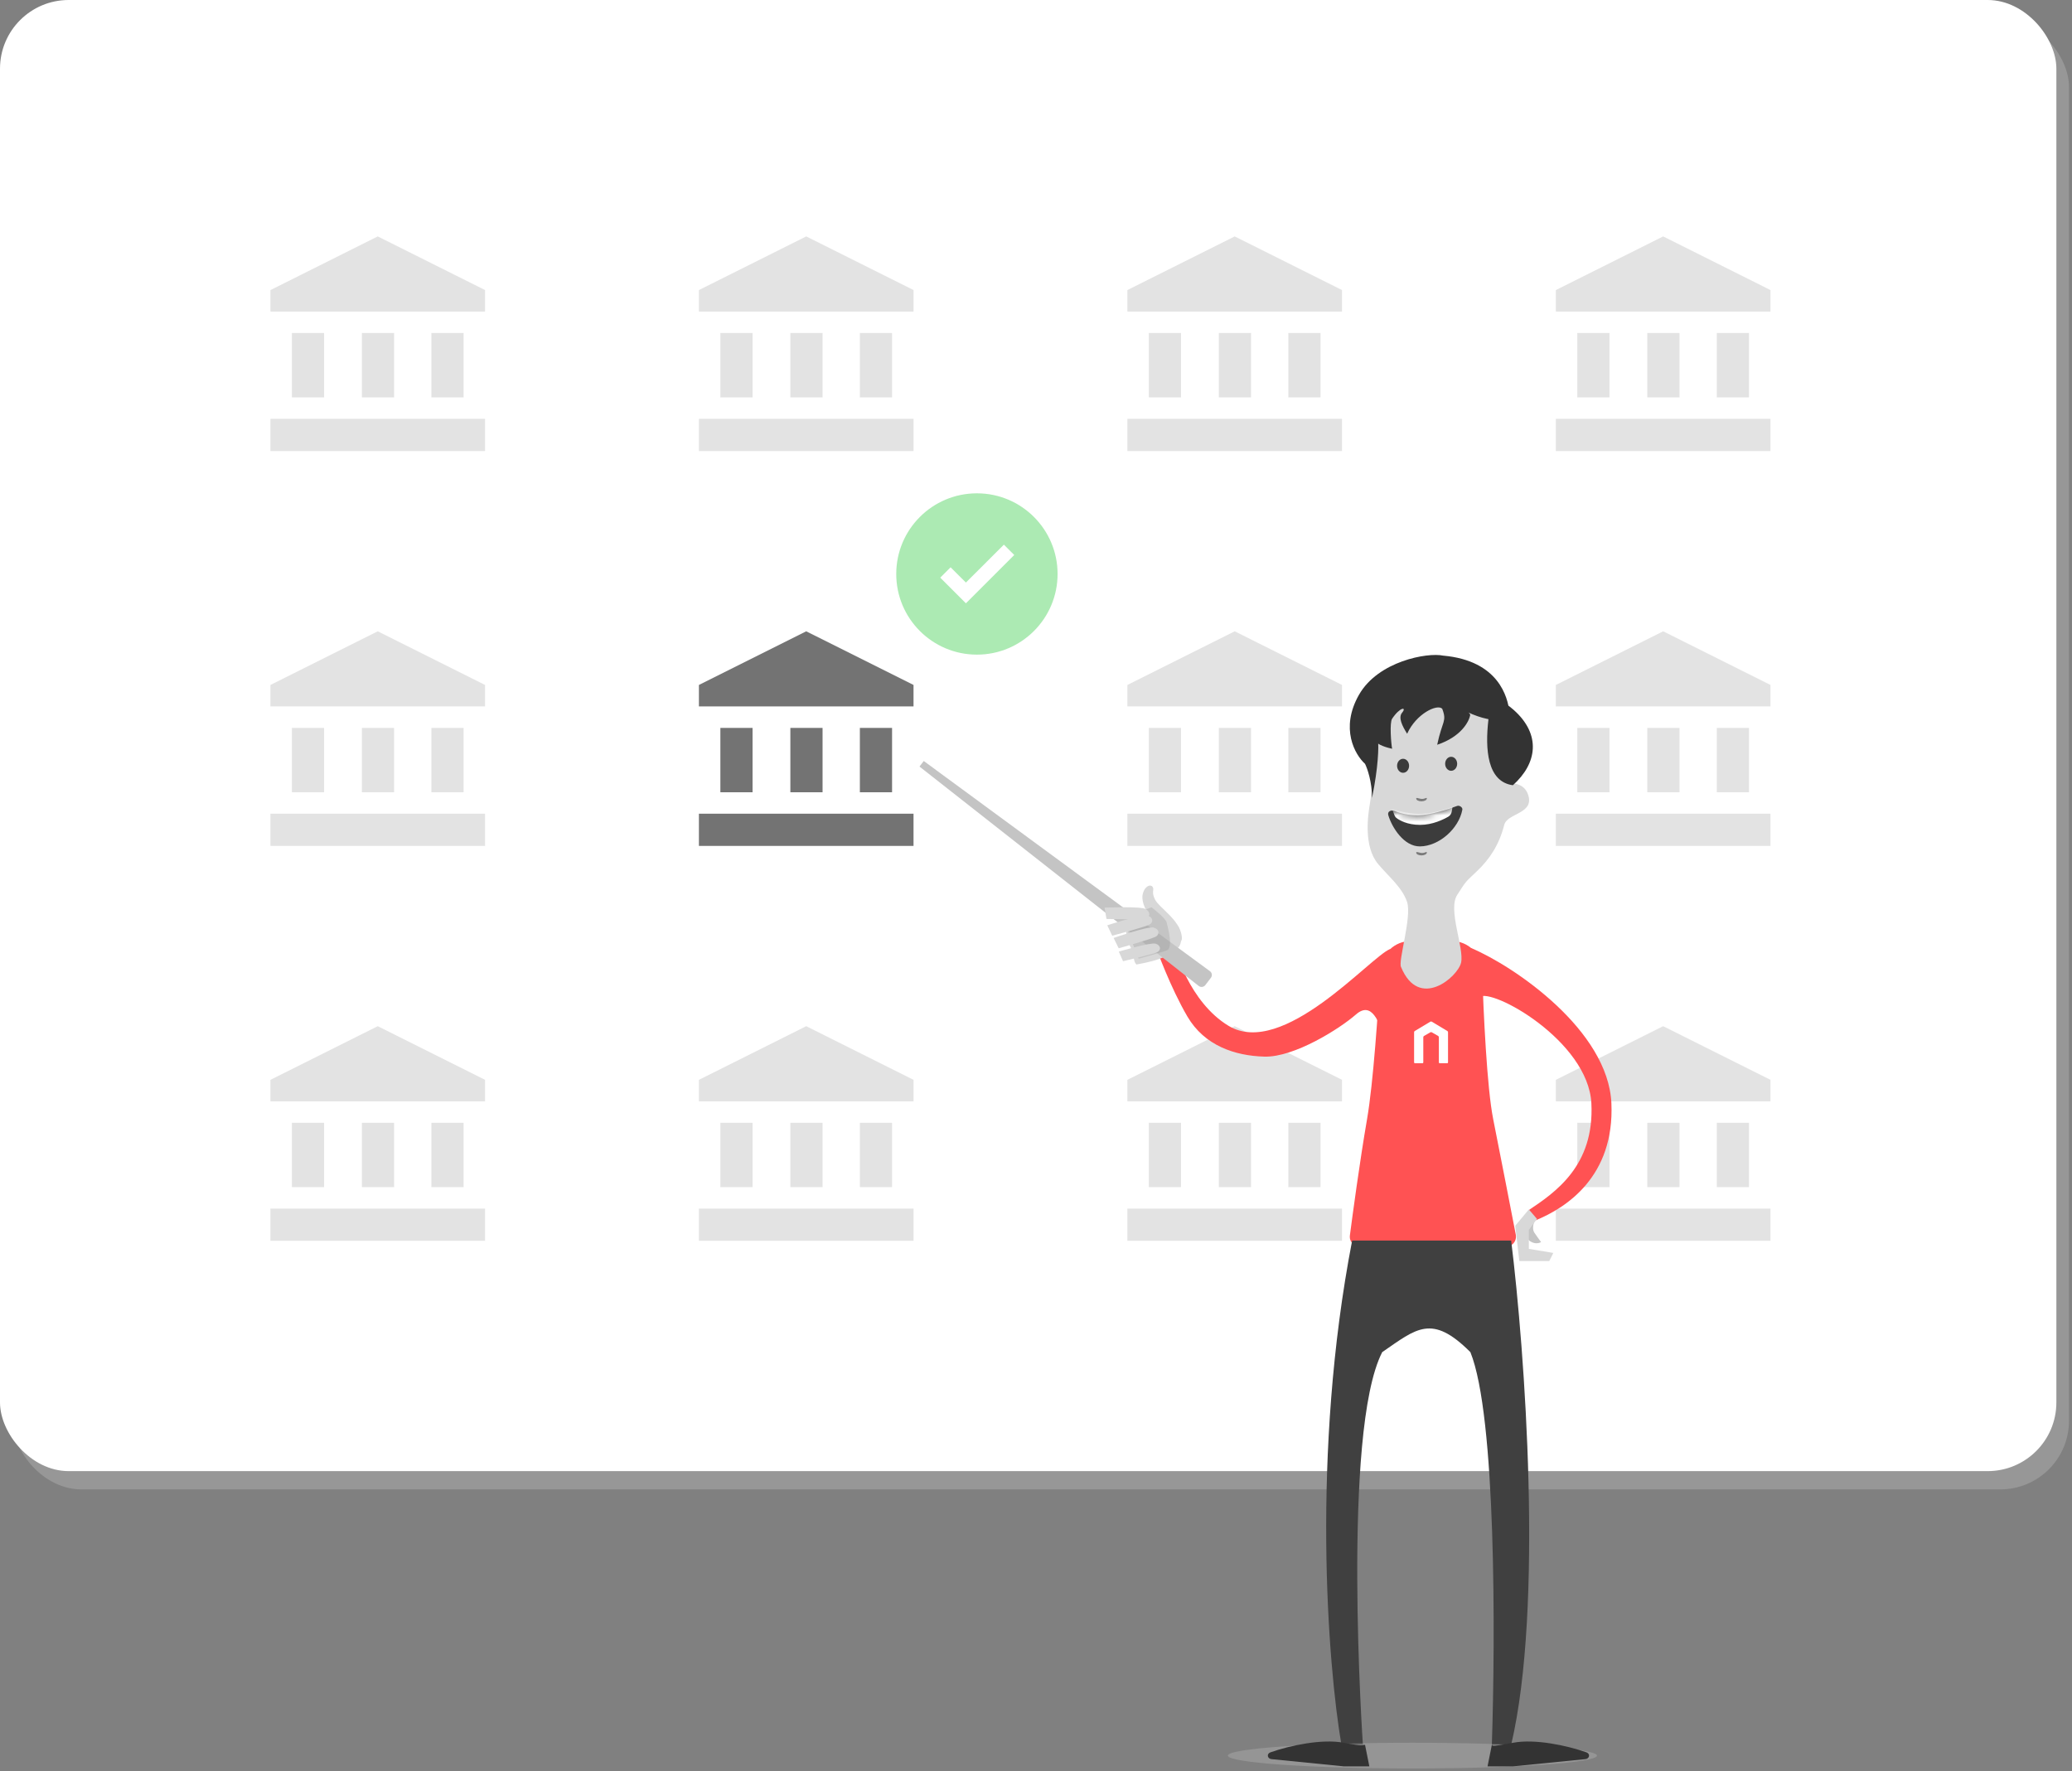 <svg width="324" height="277" viewBox="0 0 324 277" fill="none" xmlns="http://www.w3.org/2000/svg">
    <rect x="0" y="0" width="324" height="277" fill="#808080" stroke="none"/>
    <rect opacity="0.3" x="1.977" y="2.858" width="321.556" height="230.059" rx="10.74" fill="#CCCCCC"/>
    <rect width="321.556" height="230.059" rx="10.74" fill="white"/>
    <g opacity="0.2">
        <path fill-rule="evenodd" clip-rule="evenodd" d="M112.644 52.075V62.144H117.678V52.075H112.644ZM123.59 52.075V62.144H128.625V52.075H123.59ZM109.288 70.534H142.849V65.5H109.288V70.534ZM134.458 52.075V62.144H139.493V52.075H134.458ZM126.068 36.972L109.288 45.363V48.719H142.849V45.363L126.068 36.972Z" fill="#737373"/>
    </g>
    <g opacity="0.2">
        <path fill-rule="evenodd" clip-rule="evenodd" d="M179.644 52.075V62.144H184.678V52.075H179.644ZM190.59 52.075V62.144H195.625V52.075H190.59ZM176.288 70.534H209.849V65.5H176.288V70.534ZM201.458 52.075V62.144H206.493V52.075H201.458ZM193.068 36.972L176.288 45.363V48.719H209.849V45.363L193.068 36.972Z" fill="#737373"/>
    </g>
    <g opacity="0.2">
        <path fill-rule="evenodd" clip-rule="evenodd" d="M246.644 52.075V62.144H251.678V52.075H246.644ZM257.59 52.075V62.144H262.625V52.075H257.59ZM243.288 70.534H276.849V65.5H243.288V70.534ZM268.458 52.075V62.144H273.493V52.075H268.458ZM260.068 36.972L243.288 45.363V48.719H276.849V45.363L260.068 36.972Z" fill="#737373"/>
    </g>
    <path fill-rule="evenodd" clip-rule="evenodd" d="M112.644 113.829V123.897H117.678V113.829H112.644ZM123.59 113.829V123.897H128.625V113.829H123.59ZM109.288 132.287H142.849V127.253H109.288V132.287ZM134.458 113.829V123.897H139.493V113.829H134.458ZM126.068 98.726L109.288 107.116V110.472H142.849V107.116L126.068 98.726Z" fill="#737373"/>
    <g opacity="0.2">
        <path fill-rule="evenodd" clip-rule="evenodd" d="M179.644 113.829V123.897H184.678V113.829H179.644ZM190.59 113.829V123.897H195.625V113.829H190.59ZM176.288 132.287H209.849V127.253H176.288V132.287ZM201.458 113.829V123.897H206.493V113.829H201.458ZM193.068 98.726L176.288 107.116V110.472H209.849V107.116L193.068 98.726Z" fill="#737373"/>
    </g>
    <g opacity="0.2">
        <path fill-rule="evenodd" clip-rule="evenodd" d="M246.644 113.829V123.897H251.678V113.829H246.644ZM257.59 113.829V123.897H262.625V113.829H257.59ZM243.288 132.287H276.849V127.253H243.288V132.287ZM268.458 113.829V123.897H273.493V113.829H268.458ZM260.068 98.726L243.288 107.116V110.472H276.849V107.116L260.068 98.726Z" fill="#737373"/>
    </g>
    <g opacity="0.2">
        <path fill-rule="evenodd" clip-rule="evenodd" d="M112.644 175.582V185.65H117.678V175.582H112.644ZM123.59 175.582V185.65H128.625V175.582H123.59ZM109.288 194.041H142.849V189.006H109.288V194.041ZM134.458 175.582V185.65H139.493V175.582H134.458ZM126.068 160.479L109.288 168.87V172.226H142.849V168.87L126.068 160.479Z" fill="#737373"/>
    </g>
    <g opacity="0.2">
        <path fill-rule="evenodd" clip-rule="evenodd" d="M179.644 175.582V185.65H184.678V175.582H179.644ZM190.59 175.582V185.65H195.625V175.582H190.59ZM176.288 194.041H209.849V189.006H176.288V194.041ZM201.458 175.582V185.65H206.493V175.582H201.458ZM193.068 160.479L176.288 168.87V172.226H209.849V168.87L193.068 160.479Z" fill="#737373"/>
    </g>
    <g opacity="0.2">
        <path fill-rule="evenodd" clip-rule="evenodd" d="M246.644 175.582V185.65H251.678V175.582H246.644ZM257.59 175.582V185.65H262.625V175.582H257.59ZM243.288 194.041H276.849V189.006H243.288V194.041ZM268.458 175.582V185.65H273.493V175.582H268.458ZM260.068 160.479L243.288 168.87V172.226H276.849V168.87L260.068 160.479Z" fill="#737373"/>
    </g>
    <path d="M224.398 197.906C219.776 197.906 214.646 196.034 211.917 194.761C211.325 194.485 210.999 193.852 211.083 193.204C211.472 190.225 212.618 181.658 213.763 175.041C214.75 169.335 215.507 157.941 215.872 151.63C216.017 149.126 218.084 147.164 220.592 147.164H227.023C229.577 147.164 231.665 149.196 231.753 151.748C231.977 158.295 232.504 170.081 233.496 175.041C234.64 180.759 236.402 189.866 237.026 193.097C237.161 193.796 236.81 194.499 236.164 194.799C233.43 196.07 228.974 197.906 224.398 197.906Z" fill="#FF5253"/>
    <path fill-rule="evenodd" clip-rule="evenodd" d="M223.665 159.772L221.233 161.228C221.165 161.269 221.123 161.342 221.123 161.422V166.157C221.123 166.22 221.174 166.27 221.237 166.27H222.448C222.511 166.27 222.562 166.22 222.562 166.157V162.2C222.562 162.119 222.605 162.045 222.676 162.004L223.665 161.436C223.735 161.396 223.822 161.396 223.892 161.436L224.881 162.004C224.952 162.045 224.995 162.119 224.995 162.2V166.157C224.995 166.22 225.046 166.27 225.109 166.27H226.315C226.378 166.27 226.429 166.22 226.429 166.157L226.429 161.421C226.429 161.342 226.387 161.269 226.319 161.228L223.892 159.772C223.857 159.751 223.818 159.741 223.778 159.741C223.739 159.741 223.7 159.751 223.665 159.772Z" fill="white"/>
    <path d="M220.027 109.264C224.142 108.517 230.095 109.56 231.773 110.517C235.036 112.379 234.924 119.695 234.961 121.439C234.998 123.184 238.121 121.532 238.99 124.41C239.858 127.287 235.695 127.143 235.219 128.997C234.405 132.162 232.927 134.349 230.99 136.201C229.053 138.054 229.35 137.642 227.858 139.96C226.366 142.277 228.978 148.237 228.47 150.537C227.979 152.761 221.894 158.046 219.088 151.236C218.576 150.39 220.803 143.37 220.027 141.056C219.251 138.742 217.08 137.025 215.485 135.105C213.177 132.326 213.904 127.431 214.233 125.551C214.561 123.672 214.837 119.073 214.837 119.073C215.172 116.625 214.669 110.236 220.027 109.264Z" fill="#D8D8D8"/>
    <path opacity="0.6" d="M221.449 133.34C221.451 133.582 221.826 133.775 222.286 133.771C222.747 133.767 223.118 133.568 223.116 133.326C223.114 133.083 222.852 133.389 222.392 133.393C221.932 133.397 221.447 133.097 221.449 133.34Z" fill="#3C3C3C"/>
    <path opacity="0.6" d="M221.449 124.883C221.451 125.125 221.826 125.318 222.286 125.314C222.747 125.311 223.118 125.111 223.116 124.869C223.114 124.627 222.852 124.932 222.392 124.936C221.932 124.94 221.447 124.64 221.449 124.883Z" fill="#3C3C3C"/>
    <path d="M218.13 126.846C217.543 126.598 216.907 126.874 217.089 127.485C217.659 129.403 219.531 132.384 222.036 132.363C225 132.339 228.106 129.616 228.669 126.622C228.738 126.253 228.205 125.901 227.854 126.035C226.396 126.592 223.521 127.506 221.689 127.503C220.196 127.5 218.979 127.204 218.13 126.846Z" fill="#3C3C3C"/>
    <ellipse cx="226.918" cy="119.444" rx="0.94" ry="1.096" fill="#3B3B3B"/>
    <ellipse cx="219.401" cy="119.757" rx="0.94" ry="1.096" fill="#3B3B3B"/>
    <mask id="mask0" mask-type="alpha" maskUnits="userSpaceOnUse" x="217" y="126" width="12" height="7">
        <path d="M218.129 126.846C217.542 126.598 216.907 126.874 217.088 127.485C217.658 129.403 219.53 132.384 222.035 132.363C224.999 132.339 228.106 129.616 228.668 126.622C228.738 126.253 228.204 125.901 227.853 126.035C226.396 126.592 223.52 127.506 221.688 127.503C220.196 127.501 218.979 127.204 218.129 126.846Z" fill="#3C3C3C"/>
    </mask>
    <g mask="url(#mask0)">
        <path d="M217.678 126.491C217.678 126.491 219.87 127.274 222.063 127.274C224.255 127.274 227.133 126.178 227.133 126.178L227.005 126.923C226.949 127.248 226.768 127.538 226.483 127.705C225.716 128.154 224.016 128.997 222.063 128.997C220.023 128.997 218.81 128.261 218.355 127.917C218.212 127.809 218.115 127.657 218.052 127.49L217.678 126.491Z" fill="white"/>
    </g>
    <path d="M236.571 122.797C232.54 122.258 232.215 117.131 232.74 112.587C232.615 110.775 233.232 107.926 236.702 111.023C241.04 114.894 240.359 119.409 236.571 122.797Z" fill="#333333"/>
    <path d="M224.734 116.468C228.493 115.215 229.746 112.814 229.903 111.769L228.023 108.95L227.397 108.324H223.325H218.94L216.277 109.89C215.547 111.508 213.45 113.179 214.868 115.685C215.35 116.536 217.008 116.938 217.687 117.094C217.53 116.311 217.27 113.021 217.687 112.396C218.94 110.517 220.028 110.517 219.244 111.456C218.618 112.208 219.244 113.492 220.036 114.745C221.446 111.613 224.734 110.047 225.517 110.83C226.301 112.866 225.517 112.709 224.734 116.468Z" fill="#333333"/>
    <path d="M225.666 102.529C234.436 103.312 235.741 109.159 236.002 111.143C236.002 113.022 232.713 113.336 227.545 110.366C220.434 106.281 216.269 112.924 215.486 115.848C215.59 116.788 215.548 119.888 214.546 124.775C214.546 122.269 213.815 120.181 213.45 119.45C211.884 118.04 209.503 113.906 212.51 108.644C215.517 103.382 223.212 102.007 225.666 102.529Z" fill="#333333"/>
    <path d="M192.104 160.42C200.618 165.561 214.233 149.67 217.365 148.417C218.305 149.513 217.835 155.308 216.425 161.885C215.642 160.163 214.594 156.404 212.024 158.653C209.454 160.902 202.362 165.365 197.726 165.239C193.091 165.114 188.341 163.516 185.678 158.974C183.015 154.432 180.858 148.417 180.858 148.417L183.797 147.953C183.805 147.937 183.817 147.934 183.834 147.947L183.797 147.953C183.609 148.339 186 156.735 192.104 160.42Z" fill="#FF5253"/>
    <path d="M251.976 172.535C251.475 161.134 236.837 151.131 230.05 148.26C230.05 148.26 229.424 157.5 231.303 155.934C233.183 154.368 248.343 162.762 248.844 172.535C249.345 182.308 243.206 186.473 238.977 189.292L240.074 190.859C244.981 188.875 252.477 183.936 251.976 172.535Z" fill="#FF5253"/>
    <path d="M239.917 192.749C239.577 192.239 239.775 191.403 239.917 191.049L238.641 191.686V193.174C238.641 193.387 238.812 193.897 239.492 194.237C240.172 194.577 240.767 194.379 240.979 194.237C240.767 193.953 240.257 193.259 239.917 192.749Z" fill="#C4C4C4"/>
    <path d="M236.941 191.686L239.067 189.136L240.342 190.624L239.067 192.324V195.3L242.893 195.937L242.255 197.212H237.579L236.941 191.686Z" fill="#D8D8D8"/>
    <path d="M211.438 194C204.995 227.293 207.635 260.452 209.76 272.87H213.117C213.117 272.87 209.76 223.87 216.137 211.452C221.507 207.76 223.884 205.411 229.925 211.452C233.952 221.386 233.84 255.865 233.281 272.87H236.301C241.403 251.122 238.427 211.228 236.301 194H211.438Z" fill="#404040"/>
    <ellipse opacity="0.3" cx="220.863" cy="274.548" rx="28.863" ry="2.014" fill="#C4C4C4"/>
    <path d="M232.609 276.226L233.281 272.87C233.657 272.87 232.341 273.34 236.637 272.534C240.021 271.9 245.015 272.959 248.077 274.039C248.698 274.258 248.568 275.033 247.912 275.098L236.637 276.226H232.609Z" fill="#333333"/>
    <path d="M214.124 276.226L213.452 272.87C212.822 272.87 213.452 273.163 210.096 272.534C206.712 271.9 201.718 272.959 198.656 274.039C198.034 274.258 198.165 275.033 198.821 275.098L210.096 276.226H214.124Z" fill="#333333"/>
    <path d="M177.818 142.095C179.127 142.187 183.19 145.505 184.243 144.832C184.832 146.133 184.913 147.57 184.172 148.259C183.061 149.292 181.675 150.147 177.688 150.835C177.198 150.231 177.413 149.855 177.074 148.793C176.734 147.732 176.15 147.288 176.12 146.492C176.086 145.586 176.12 144.888 176.761 144.236C177.401 143.584 177.308 142.059 177.818 142.095Z" fill="#D8D8D8"/>
    <path d="M178.662 139.953C178.942 138.544 179.938 138.211 180.244 138.712C180.549 139.213 179.982 139.422 180.619 140.684C181.255 141.946 184.471 143.834 184.793 146.389C185.115 148.944 181.543 145.347 181.543 145.347C181.543 145.347 180.792 144.734 180.058 143.365C178.739 142.107 178.547 140.534 178.662 139.953Z" fill="#D8D8D8"/>
    <path d="M144.448 119.007L189.201 151.88C189.531 152.122 189.597 152.588 189.349 152.913L188.475 154.054C188.228 154.378 187.764 154.437 187.443 154.185L143.782 119.877L144.448 119.007Z" fill="#C4C4C4"/>
    <path opacity="0.2" d="M182.43 144.258C182.283 143.674 180.786 142.432 180.055 141.884L177.132 142.98L176.401 145.72L178.045 149.921C178.776 149.739 181.553 148.935 182.43 148.643C183.526 148.277 182.612 144.989 182.43 144.258Z" fill="#737373"/>
    <path d="M180.376 145.052C179.505 144.817 174.135 146.682 174.135 146.682L174.929 148.293C174.929 148.293 180.286 146.808 180.827 146.416C181.368 146.025 181.247 145.288 180.376 145.052Z" fill="#D8D8D8"/>
    <path d="M180.709 147.578C179.924 147.328 174.949 148.814 174.949 148.814L175.609 150.315C175.609 150.315 180.556 149.176 181.066 148.84C181.575 148.505 181.495 147.828 180.709 147.578Z" fill="#D8D8D8"/>
    <path d="M179.409 143.162C178.541 142.914 173.145 144.704 173.145 144.704L173.917 146.325C173.917 146.325 179.294 144.916 179.84 144.532C180.387 144.148 180.276 143.409 179.409 143.162Z" fill="#D8D8D8"/>
    <path d="M179.17 142.17C178.403 141.695 172.723 141.94 172.723 141.94L173.022 143.711C173.022 143.711 178.58 143.826 179.21 143.606C179.841 143.386 179.937 142.646 179.17 142.17Z" fill="#D8D8D8"/>
    <g opacity="0.7">
        <path fill-rule="evenodd" clip-rule="evenodd" d="M165.374 89.76C165.374 96.727 159.726 102.374 152.76 102.374C145.794 102.374 140.146 96.727 140.146 89.76C140.146 82.794 145.794 77.147 152.76 77.147C159.726 77.147 165.374 82.794 165.374 89.76ZM147.027 90.334L151.04 94.347L158.597 86.79L156.98 85.174L151.04 91.102L148.644 88.717L147.027 90.334Z" fill="#89E193"/>
    </g>
    <g opacity="0.2">
        <path fill-rule="evenodd" clip-rule="evenodd" d="M45.644 52.075V62.144H50.678V52.075H45.644ZM56.59 52.075V62.144H61.625V52.075H56.59ZM42.288 70.534H75.849V65.5H42.288V70.534ZM67.458 52.075V62.144H72.493V52.075H67.458ZM59.068 36.972L42.288 45.363V48.719H75.849V45.363L59.068 36.972Z" fill="#737373"/>
    </g>
    <g opacity="0.2">
        <path fill-rule="evenodd" clip-rule="evenodd" d="M45.644 113.829V123.897H50.678V113.829H45.644ZM56.59 113.829V123.897H61.625V113.829H56.59ZM42.288 132.287H75.849V127.253H42.288V132.287ZM67.458 113.829V123.897H72.493V113.829H67.458ZM59.068 98.726L42.288 107.116V110.472H75.849V107.116L59.068 98.726Z" fill="#737373"/>
    </g>
    <g opacity="0.2">
        <path fill-rule="evenodd" clip-rule="evenodd" d="M45.644 175.582V185.65H50.678V175.582H45.644ZM56.59 175.582V185.65H61.625V175.582H56.59ZM42.288 194.041H75.849V189.006H42.288V194.041ZM67.458 175.582V185.65H72.493V175.582H67.458ZM59.068 160.479L42.288 168.87V172.226H75.849V168.87L59.068 160.479Z" fill="#737373"/>
    </g>
</svg>

